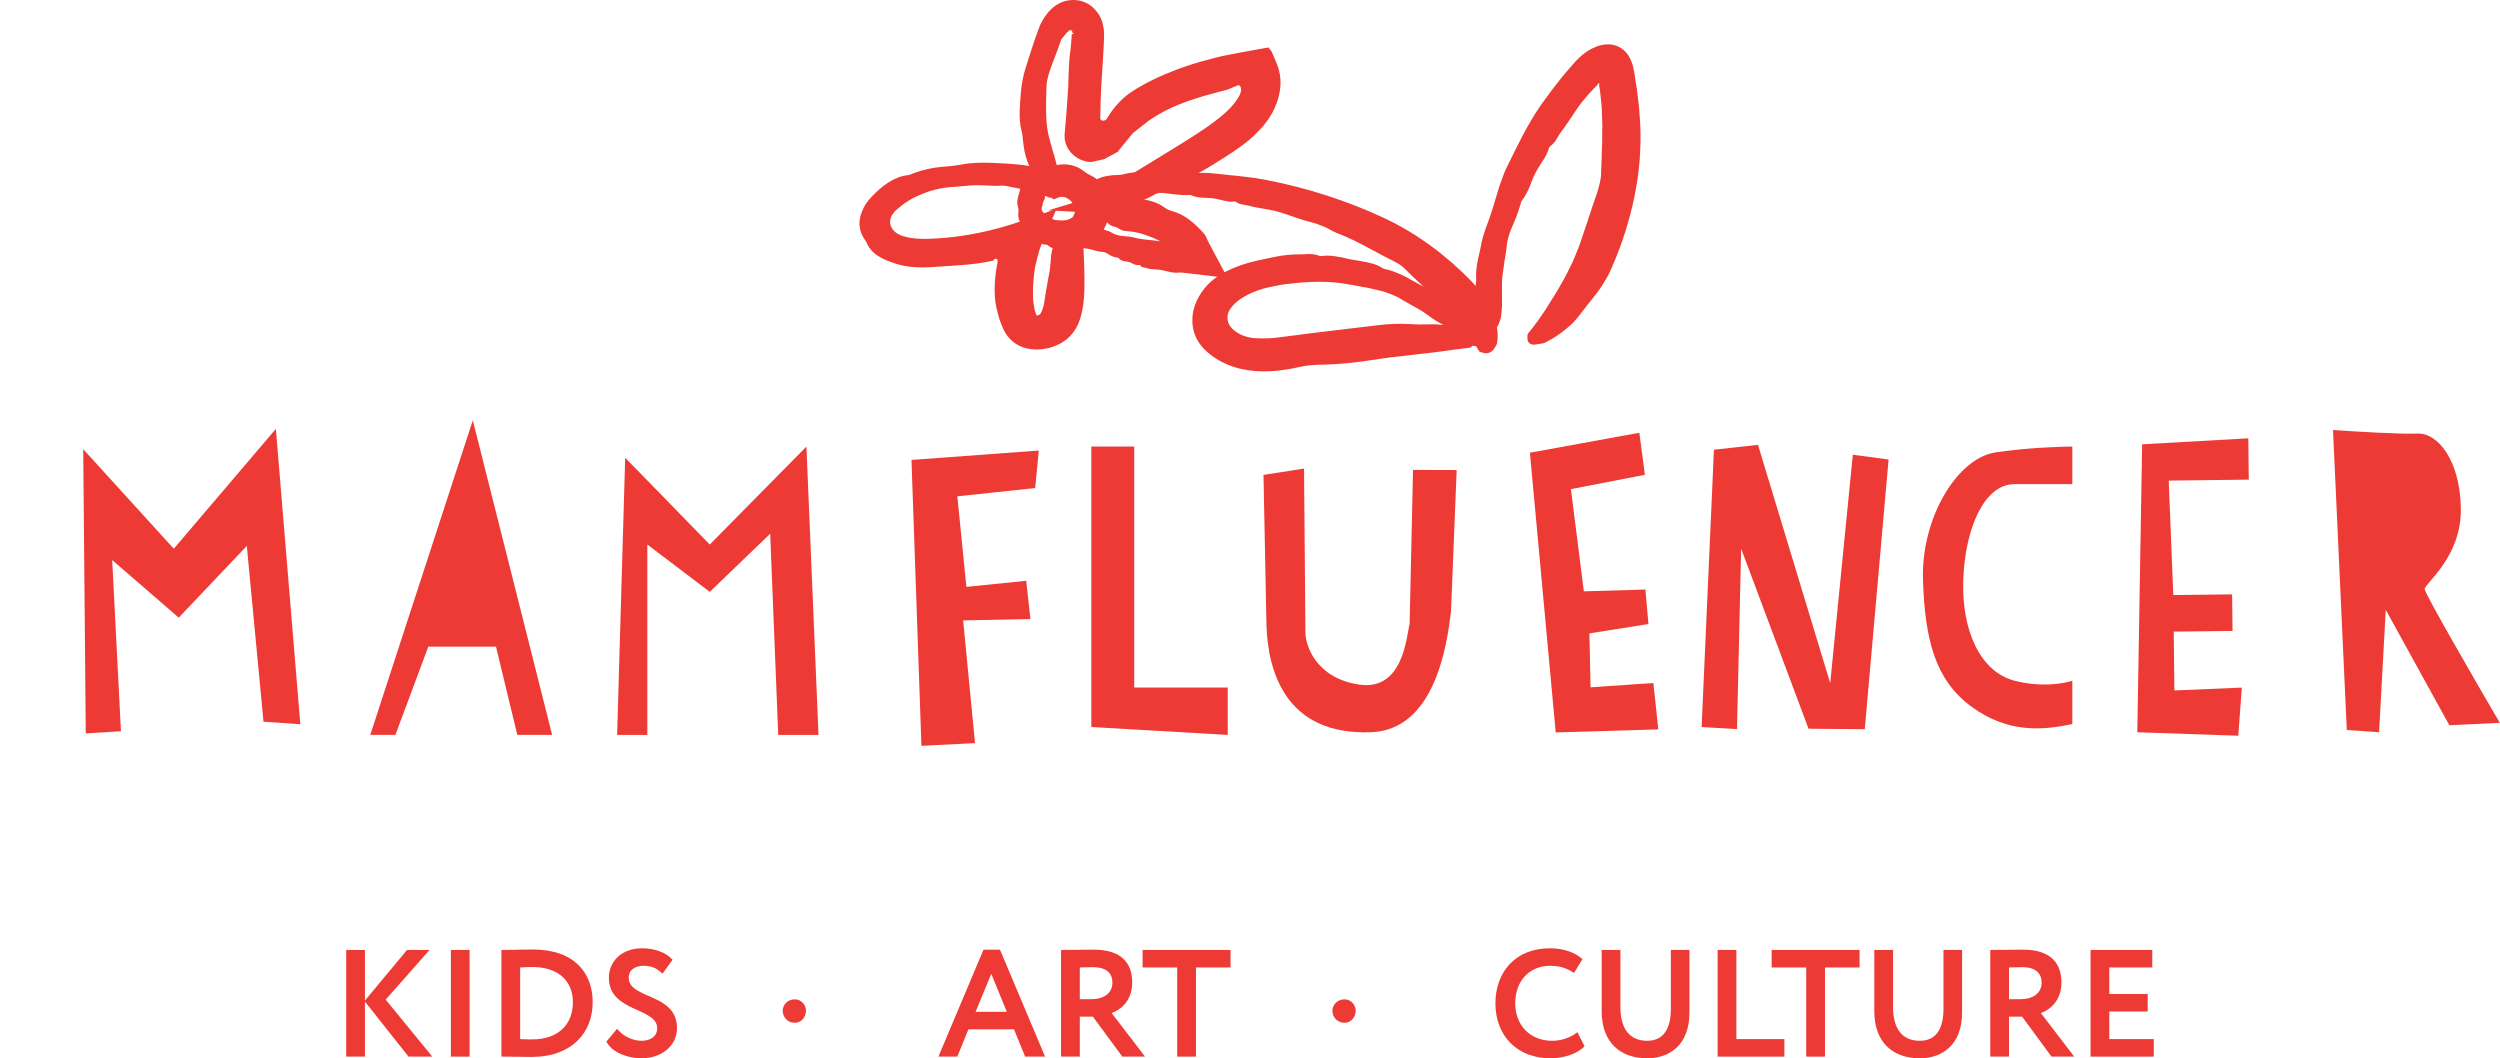 <?xml version="1.0" encoding="UTF-8"?> <svg xmlns="http://www.w3.org/2000/svg" viewBox="0 0 174 73.657" fill="none"><path d="M104.017 24.218C104.096 24.122 104.156 24.016 104.195 23.904C104.22 23.722 104.235 23.541 104.239 23.361C104.237 23.186 104.222 23.011 104.194 22.837C104.167 22.666 104.126 22.497 104.072 22.331C104.011 22.17 103.934 22.014 103.842 21.864C103.757 21.725 103.682 21.582 103.615 21.435C103.542 21.292 103.472 21.147 103.403 21.001C103.169 20.501 102.848 20.034 102.452 19.617C100.717 17.826 98.675 16.273 96.342 15.178C93.765 13.975 91.008 13.084 88.148 12.529C87.853 12.474 87.556 12.425 87.259 12.377L86.363 12.268C86.064 12.23 85.763 12.212 85.466 12.176C85.168 12.14 84.867 12.114 84.568 12.079C84.285 12.044 84 12.028 83.714 12.031C83.429 12.031 83.145 12.031 82.86 12.039C82.575 12.047 82.293 12.057 82.007 12.049C81.721 12.048 81.434 12.031 81.15 12C80.768 11.953 80.382 11.944 79.998 11.973C79.706 11.986 79.41 11.989 79.116 12C78.819 11.998 78.525 12.037 78.243 12.116C78.158 12.145 78.069 12.163 77.978 12.169C77.82 12.169 77.663 12.18 77.507 12.189C77.351 12.201 77.197 12.222 77.044 12.25C76.731 12.297 76.436 12.408 76.183 12.574C75.96 12.727 75.705 12.84 75.682 13.295C75.668 13.586 75.754 13.763 75.954 13.836C76.161 13.919 76.385 13.967 76.614 13.975C77.326 13.975 77.96 13.723 78.65 13.638C78.953 13.59 79.264 13.584 79.569 13.555C79.875 13.525 80.18 13.504 80.484 13.454C80.612 13.434 80.74 13.425 80.87 13.427C81.002 13.432 81.135 13.445 81.265 13.466C81.505 13.502 81.743 13.53 81.981 13.55C82.215 13.579 82.453 13.588 82.689 13.577C82.752 13.577 82.816 13.552 82.874 13.577C83.141 13.697 83.438 13.76 83.74 13.761C83.885 13.761 84.031 13.771 84.174 13.781C84.32 13.789 84.465 13.806 84.608 13.832C84.716 13.854 84.826 13.876 84.935 13.903C85.043 13.93 85.152 13.96 85.261 13.983C85.479 14.034 85.707 14.049 85.931 14.025C85.953 14.025 85.974 14.029 85.994 14.036C86.014 14.043 86.032 14.053 86.047 14.066C86.318 14.274 86.647 14.233 86.943 14.321C87.105 14.369 87.27 14.408 87.437 14.438C87.603 14.471 87.772 14.492 87.938 14.526L88.441 14.617C88.609 14.645 88.774 14.684 88.936 14.734C89.138 14.794 89.343 14.857 89.539 14.92C89.734 14.984 89.933 15.063 90.132 15.128C90.527 15.269 90.932 15.39 91.343 15.489C91.573 15.552 91.796 15.63 92.011 15.723C92.418 15.86 92.742 16.117 93.144 16.257C93.487 16.391 93.823 16.542 94.159 16.696L94.65 16.944C94.815 17.027 94.982 17.108 95.141 17.199C95.461 17.378 95.795 17.542 96.117 17.725C96.28 17.813 96.447 17.9 96.617 17.983C96.786 18.066 96.949 18.159 97.123 18.242C97.243 18.301 97.357 18.368 97.464 18.443C97.568 18.519 97.666 18.602 97.757 18.69C97.938 18.865 98.119 19.042 98.3 19.221C98.789 19.698 99.309 20.156 99.834 20.612C100.877 21.517 101.655 22.607 102.467 23.688C102.63 23.916 102.766 24.155 102.916 24.389C102.946 24.437 102.973 24.496 103.061 24.512C103.23 24.541 103.358 24.642 103.63 24.555C103.718 24.525 103.798 24.479 103.865 24.421C103.931 24.363 103.983 24.294 104.017 24.218Z" fill="#EE3A35"></path><path d="M102.38 23.247C102.282 23.155 102.169 23.077 102.044 23.013C101.15 22.712 100.254 22.525 99.36 22.576C98.948 22.592 98.534 22.585 98.122 22.555C97.418 22.516 96.711 22.538 96.012 22.622L91.468 23.165L89.228 23.453C88.593 23.55 87.947 23.577 87.304 23.533C87.222 23.533 87.141 23.514 87.065 23.503C86.991 23.491 86.917 23.476 86.845 23.457C86.697 23.422 86.552 23.374 86.416 23.313C86.148 23.197 85.912 23.034 85.722 22.835C85.64 22.741 85.572 22.638 85.519 22.53C85.469 22.421 85.441 22.305 85.433 22.189C85.426 22.129 85.433 22.072 85.433 22.01C85.433 21.948 85.459 21.893 85.469 21.828C85.481 21.762 85.514 21.711 85.543 21.645C85.572 21.58 85.607 21.528 85.651 21.463C85.839 21.204 86.081 20.977 86.364 20.794C86.671 20.59 87.005 20.419 87.358 20.283C87.537 20.213 87.722 20.151 87.909 20.095C88.004 20.07 88.096 20.042 88.195 20.02L88.495 19.957L89.097 19.834C89.301 19.8 89.505 19.779 89.711 19.753C91.069 19.587 92.49 19.531 93.855 19.791L94.097 19.832L94.217 19.851L94.337 19.875C94.496 19.908 94.656 19.937 94.816 19.966C94.976 19.996 95.141 20.017 95.298 20.053L95.775 20.163C95.932 20.201 96.092 20.236 96.247 20.279C96.402 20.323 96.554 20.383 96.706 20.438C96.858 20.493 97.006 20.555 97.153 20.617C97.299 20.679 97.434 20.768 97.57 20.851C97.659 20.905 97.749 20.957 97.841 21.009C97.933 21.06 98.026 21.107 98.112 21.163C98.294 21.27 98.475 21.371 98.656 21.465C99.216 21.769 99.665 22.193 100.224 22.485C100.314 22.526 100.396 22.577 100.468 22.638C100.691 22.872 100.915 23.094 101.154 23.3C101.383 23.523 101.657 23.709 101.962 23.85C102.227 23.986 102.461 24.161 102.998 24.045C103.343 23.973 103.515 23.85 103.485 23.629C103.459 23.386 103.382 23.148 103.258 22.928C103.231 22.883 103.203 22.837 103.171 22.794C103.14 22.751 103.103 22.71 103.07 22.67C102.999 22.592 102.926 22.514 102.85 22.436C102.699 22.28 102.536 22.133 102.362 21.996C102.186 21.863 102.004 21.734 101.819 21.603C101.728 21.539 101.641 21.47 101.547 21.408C101.454 21.346 101.362 21.284 101.276 21.221L100.791 20.871C100.631 20.754 100.455 20.656 100.285 20.548C100.115 20.441 99.94 20.339 99.762 20.242C99.584 20.145 99.391 20.069 99.201 19.992C99.043 19.925 98.888 19.85 98.74 19.767C98.585 19.689 98.434 19.604 98.287 19.517C98.138 19.429 98.015 19.356 97.872 19.283C97.73 19.209 97.585 19.144 97.436 19.077C97.288 19.011 97.139 18.952 96.987 18.896C96.911 18.868 96.835 18.839 96.756 18.816C96.677 18.792 96.597 18.775 96.517 18.756C96.431 18.747 96.347 18.724 96.272 18.687C96.103 18.576 95.921 18.483 95.728 18.408C95.533 18.346 95.334 18.295 95.131 18.255C94.927 18.214 94.724 18.172 94.52 18.138C94.317 18.104 94.113 18.078 93.906 18.033L93.437 17.923C93.279 17.894 93.119 17.866 92.957 17.842C92.636 17.784 92.305 17.777 91.981 17.82C91.921 17.827 91.86 17.819 91.806 17.796C91.588 17.719 91.355 17.679 91.119 17.679C90.887 17.686 90.656 17.709 90.425 17.706C89.915 17.704 89.407 17.75 88.909 17.843C88.782 17.861 88.657 17.886 88.534 17.916L88.163 17.998L87.791 18.077L87.604 18.114L87.402 18.162C86.704 18.317 86.034 18.55 85.407 18.855C85.246 18.932 85.085 19.029 84.928 19.122C84.849 19.168 84.772 19.226 84.694 19.278C84.617 19.331 84.541 19.383 84.466 19.446L84.245 19.633C84.173 19.695 84.109 19.771 84.034 19.841C83.894 19.988 83.767 20.145 83.654 20.309C83.371 20.711 83.169 21.153 83.058 21.614L83.008 21.937C82.99 22.046 82.997 22.152 82.992 22.26C82.984 22.479 83.004 22.699 83.052 22.914C83.138 23.335 83.332 23.734 83.619 24.083C84.072 24.611 84.663 25.04 85.345 25.335C85.663 25.476 85.997 25.588 86.343 25.668C86.658 25.741 86.98 25.792 87.305 25.82C87.893 25.866 88.486 25.853 89.07 25.781C89.582 25.719 90.09 25.63 90.59 25.514C91.269 25.36 91.98 25.397 92.679 25.358C93.625 25.307 94.566 25.206 95.498 25.056C97.34 24.765 99.199 24.64 101.04 24.355C101.423 24.309 101.807 24.265 102.19 24.212C102.232 24.213 102.274 24.206 102.312 24.192C102.351 24.178 102.386 24.157 102.415 24.13C102.522 24.001 102.709 23.927 102.694 23.677C102.682 23.59 102.648 23.506 102.594 23.431C102.54 23.357 102.466 23.294 102.38 23.247Z" fill="#EE3A35"></path><path d="M107.07 23.948C107.231 23.914 107.414 23.913 107.554 23.838C107.802 23.706 108.051 23.57 108.286 23.421C108.521 23.273 108.733 23.107 108.945 22.937C109.05 22.853 109.153 22.767 109.255 22.678C109.357 22.59 109.453 22.498 109.542 22.4C109.722 22.207 109.89 22.004 110.044 21.795C110.339 21.413 110.629 21.028 110.939 20.654C111.202 20.331 111.439 19.993 111.647 19.641C111.754 19.467 111.859 19.291 111.953 19.115C112.047 18.938 112.126 18.752 112.204 18.569C112.898 16.98 113.419 15.338 113.761 13.666C114.104 12.009 114.238 10.325 114.161 8.642L114.111 7.941C114.093 7.708 114.086 7.474 114.051 7.24L113.966 6.539L113.926 6.189C113.909 6.072 113.886 5.955 113.868 5.838L113.853 5.752L113.835 5.635L113.798 5.386C113.772 5.221 113.752 5.056 113.719 4.9C113.669 4.605 113.575 4.317 113.44 4.043C113.317 3.789 113.127 3.564 112.886 3.385C112.631 3.203 112.314 3.098 111.983 3.086C111.658 3.081 111.336 3.143 111.045 3.268C110.745 3.393 110.468 3.556 110.222 3.751C109.967 3.952 109.736 4.174 109.532 4.415L109.001 5.025C108.836 5.207 108.689 5.401 108.538 5.593L108.085 6.166C107.792 6.552 107.519 6.949 107.231 7.334C106.317 8.665 105.633 10.09 104.938 11.506C104.858 11.674 104.768 11.839 104.704 12.013C104.641 12.187 104.569 12.364 104.511 12.531L104.328 13.052C104.272 13.227 104.225 13.402 104.172 13.58C103.952 14.281 103.765 14.982 103.482 15.683C103.392 15.917 103.313 16.15 103.246 16.384C103.211 16.501 103.178 16.618 103.146 16.735C103.113 16.851 103.098 16.975 103.076 17.096C103.044 17.28 103.003 17.464 102.96 17.647C102.916 17.831 102.867 18.013 102.839 18.199C102.764 18.568 102.729 18.943 102.733 19.318C102.747 19.434 102.747 19.552 102.733 19.668C102.597 20.451 102.499 21.255 102.793 22.028C102.928 22.358 103.008 22.712 103.527 22.909C103.86 23.036 104.08 22.997 104.199 22.769C104.337 22.525 104.432 22.264 104.479 21.996C104.495 21.879 104.499 21.771 104.513 21.659C104.526 21.547 104.533 21.435 104.537 21.324C104.547 21.101 104.537 20.878 104.537 20.656C104.537 20.434 104.537 20.209 104.537 19.986C104.537 19.763 104.537 19.54 104.556 19.317L104.719 18.13C104.794 17.735 104.855 17.341 104.89 16.941C104.945 16.61 105.038 16.284 105.168 15.968C105.223 15.82 105.292 15.676 105.355 15.53C105.417 15.384 105.477 15.239 105.532 15.093C105.588 14.947 105.637 14.8 105.687 14.653C105.737 14.505 105.792 14.358 105.834 14.209C105.844 14.127 105.871 14.048 105.913 13.975C106.037 13.814 106.147 13.645 106.24 13.469C106.333 13.297 106.414 13.121 106.483 12.941C106.556 12.762 106.619 12.579 106.692 12.402C106.765 12.226 106.853 12.052 106.951 11.881C107.027 11.75 107.106 11.622 107.185 11.492C107.263 11.362 107.355 11.239 107.433 11.109C107.6 10.851 107.728 10.576 107.815 10.291C107.835 10.24 107.872 10.195 107.921 10.16C108.098 10.019 108.243 9.851 108.349 9.664C108.404 9.574 108.456 9.481 108.508 9.39C108.564 9.3 108.624 9.213 108.689 9.129C108.984 8.76 109.215 8.362 109.487 7.982L109.879 7.398C110.014 7.209 110.166 7.027 110.319 6.846C110.51 6.62 110.698 6.393 110.912 6.184L111.068 6.024L111.142 5.955L111.175 5.923C111.175 5.923 111.186 5.923 111.187 5.923C111.189 5.923 111.172 5.914 111.23 5.821C111.266 5.773 111.29 5.799 111.309 5.808C111.329 5.817 111.319 5.856 111.309 5.879C111.3 5.903 111.3 5.903 111.299 5.905C111.298 5.906 111.298 5.907 111.298 5.908C111.298 5.909 111.298 5.91 111.299 5.911C111.299 5.904 111.299 5.931 111.299 5.947L111.307 5.998L111.325 6.104L111.357 6.287L111.377 6.47L111.417 6.84C111.44 7.086 111.472 7.333 111.485 7.579L111.509 8.322L111.523 8.695L111.514 9.068V9.814L111.485 10.563C111.485 11.065 111.44 11.565 111.434 12.073C111.434 12.163 111.434 12.252 111.419 12.34C111.404 12.429 111.391 12.516 111.373 12.603C111.338 12.778 111.293 12.954 111.246 13.124C111.157 13.475 111.018 13.809 110.905 14.15C110.61 15.077 110.286 15.996 109.979 16.926C109.903 17.16 109.806 17.378 109.717 17.605C109.627 17.832 109.536 18.056 109.43 18.277L109.106 18.937L108.94 19.265C108.885 19.375 108.818 19.48 108.758 19.588C108.51 20.015 108.274 20.451 107.995 20.867L107.6 21.502C107.458 21.709 107.317 21.917 107.178 22.125C107.056 22.295 106.938 22.469 106.809 22.635L106.416 23.13C106.349 23.194 106.31 23.277 106.308 23.364C106.332 23.538 106.244 23.735 106.465 23.899C106.65 24.037 106.882 23.985 107.07 23.948Z" fill="#EE3A35"></path><path d="M72.078 13.351C72.176 13.39 72.299 13.454 72.35 13.468C72.775 13.599 72.983 13.781 73.065 13.752C73.077 13.748 73.09 13.747 73.103 13.748C73.116 13.749 73.128 13.753 73.138 13.759C73.169 13.771 73.198 13.786 73.224 13.804C73.319 13.863 73.379 13.89 73.441 13.844C73.574 13.762 73.73 13.712 73.892 13.699C74.044 13.678 74.264 13.754 74.49 13.949C74.552 14.007 74.606 14.071 74.651 14.14C74.678 14.177 74.693 14.199 74.713 14.231C74.734 14.261 74.75 14.293 74.763 14.325C74.821 14.471 74.836 14.626 74.805 14.778C74.795 14.817 74.784 14.857 74.77 14.894C74.757 14.932 74.737 14.972 74.718 15.011C74.698 15.051 74.67 15.085 74.646 15.122C74.635 15.141 74.617 15.155 74.596 15.164L74.538 15.199C74.371 15.288 74.18 15.337 73.983 15.34C73.66 15.348 73.282 15.34 73.01 15.106C72.894 14.997 72.753 14.925 72.64 14.815C72.576 14.762 72.531 14.695 72.509 14.62C72.487 14.546 72.49 14.468 72.517 14.396C72.559 14.303 72.585 14.206 72.593 14.107C72.606 14.037 72.635 13.97 72.678 13.909C72.698 13.881 72.713 13.85 72.722 13.818C72.734 13.788 72.734 13.754 72.722 13.724C72.716 13.714 72.715 13.704 72.716 13.694C72.718 13.684 72.723 13.674 72.731 13.666C72.763 13.64 72.797 13.616 72.832 13.593C72.861 13.572 72.887 13.548 72.91 13.523C72.93 13.498 72.939 13.468 72.936 13.439C72.928 13.394 72.912 13.35 72.886 13.31C72.861 13.256 72.831 13.204 72.796 13.154C72.706 13.038 72.606 12.928 72.496 12.825C72.284 12.615 72.124 12.475 71.953 12.461C71.794 12.431 71.628 12.447 71.48 12.505C71.295 12.605 71.157 12.757 71.09 12.935C71.053 13.019 71.029 13.107 71.001 13.193C70.975 13.28 70.956 13.366 70.93 13.451C70.833 13.752 70.745 14.082 70.851 14.399C70.887 14.537 70.895 14.679 70.874 14.82C70.842 15.104 70.927 15.389 71.113 15.625C71.14 15.655 71.185 15.675 71.183 15.719C71.18 15.822 71.207 15.923 71.262 16.014C71.315 16.099 71.385 16.175 71.47 16.238C71.547 16.303 71.63 16.363 71.717 16.418C71.8 16.476 71.884 16.535 71.96 16.596C72.077 16.702 72.203 16.799 72.339 16.887C72.489 16.98 72.668 17.031 72.853 17.033C72.871 17.034 72.889 17.039 72.904 17.047C72.919 17.056 72.931 17.067 72.94 17.08C73.028 17.175 73.151 17.239 73.289 17.262C73.425 17.285 73.55 17.288 73.677 17.316C73.96 17.368 74.251 17.368 74.533 17.316C74.671 17.294 74.806 17.265 74.94 17.229C75.076 17.196 75.204 17.155 75.337 17.119C75.502 17.075 75.66 17.016 75.823 16.96L76.066 16.874C76.132 16.826 76.195 16.774 76.253 16.718C76.376 16.612 76.489 16.497 76.59 16.375C76.691 16.249 76.772 16.112 76.829 15.967C76.887 15.801 76.985 15.656 77.041 15.5C77.096 15.343 77.16 15.218 77.209 15.072C77.237 15 77.259 14.927 77.277 14.852C77.293 14.775 77.299 14.697 77.297 14.619C77.294 14.364 77.26 14.111 77.198 13.863C77.143 13.641 77.062 13.425 76.955 13.218C76.746 12.79 76.378 12.435 75.908 12.207C75.827 12.171 75.749 12.129 75.676 12.082L75.47 11.938C75.4 11.891 75.334 11.836 75.265 11.79C75.195 11.745 75.12 11.701 75.043 11.663C74.636 11.468 74.165 11.398 73.706 11.463C73.294 11.513 72.892 11.61 72.508 11.749C72.135 11.882 71.807 12.096 71.558 12.371L71.478 12.448L71.405 12.532C71.353 12.587 71.308 12.645 71.269 12.707C71.254 12.722 71.246 12.74 71.246 12.76C71.246 12.779 71.254 12.798 71.269 12.812C71.344 12.948 71.46 13.063 71.605 13.147C71.754 13.229 71.912 13.297 72.078 13.351Z" fill="#EE3A35"></path><path d="M75.874 13.783C75.766 13.814 75.647 13.831 75.536 13.865L72.956 14.641L76.592 14.835C76.658 14.839 76.724 14.834 76.788 14.821C78.048 14.54 79.248 14.157 80.318 13.564C80.812 13.29 81.335 13.054 81.852 12.821C82.742 12.423 83.597 11.97 84.411 11.466C84.984 11.108 85.606 10.733 86.231 10.285C86.904 9.817 87.5 9.273 88.002 8.666C88.137 8.5 88.261 8.327 88.373 8.148C88.429 8.058 88.484 7.971 88.533 7.877L88.582 7.79C88.6 7.757 88.619 7.723 88.635 7.69C88.668 7.625 88.695 7.558 88.726 7.493C88.961 6.986 89.095 6.449 89.123 5.904C89.145 5.419 89.064 4.935 88.882 4.476C88.794 4.262 88.703 4.05 88.611 3.831L88.536 3.665L88.499 3.582L88.457 3.525L88.287 3.302C87.628 3.419 86.982 3.536 86.35 3.652C86.034 3.711 85.72 3.769 85.409 3.832L84.942 3.933L84.647 4.003C83.906 4.192 83.166 4.394 82.436 4.65C82.287 4.703 82.136 4.751 81.987 4.808L81.545 4.984C81.248 5.092 80.956 5.23 80.664 5.354C80.517 5.414 80.376 5.49 80.234 5.559L79.806 5.772L79.391 6.006C79.255 6.085 79.112 6.161 78.983 6.249L78.599 6.503L78.504 6.566C78.48 6.584 78.472 6.593 78.455 6.606L78.363 6.684C78.303 6.737 78.237 6.787 78.175 6.844L77.991 7.024L77.896 7.115L77.806 7.216L77.624 7.422C77.563 7.492 77.51 7.569 77.452 7.644C77.393 7.718 77.332 7.794 77.281 7.877L77.123 8.125L77.043 8.251C77.019 8.294 76.983 8.331 76.937 8.359C76.895 8.384 76.844 8.398 76.793 8.398C76.741 8.398 76.691 8.384 76.648 8.359C76.612 8.334 76.587 8.299 76.579 8.26C76.576 8.222 76.576 8.183 76.579 8.144C76.579 7.835 76.59 7.505 76.6 7.159C76.611 6.813 76.626 6.449 76.645 6.079L76.686 5.397L76.737 4.608C76.767 4.169 76.792 3.73 76.815 3.289C76.827 3.071 76.838 2.846 76.841 2.614V2.439V2.347C76.841 2.315 76.841 2.28 76.841 2.245C76.832 2.107 76.815 1.969 76.789 1.833C76.705 1.3 76.415 0.806 75.966 0.431C75.736 0.249 75.458 0.117 75.156 0.047C74.857 -0.016 74.545 -0.016 74.246 0.047C73.683 0.164 73.212 0.524 72.874 0.957C72.829 1.01 72.791 1.067 72.751 1.122C72.712 1.177 72.672 1.239 72.637 1.294C72.602 1.348 72.565 1.41 72.534 1.469L72.448 1.632C72.398 1.737 72.351 1.841 72.313 1.949C72.275 2.056 72.238 2.153 72.199 2.256C71.896 3.074 71.656 3.892 71.384 4.726C71.301 5.001 71.225 5.281 71.17 5.565C71.145 5.706 71.124 5.85 71.103 5.993L71.075 6.208L71.054 6.423C70.992 7.298 70.874 8.195 71.092 9.071C71.13 9.204 71.157 9.339 71.172 9.476C71.244 10.41 71.407 11.365 72.002 12.173C72.118 12.351 72.255 12.519 72.409 12.675C72.587 12.836 72.822 12.943 73.077 12.978C73.451 13.03 73.642 12.928 73.657 12.651C73.667 12.495 73.667 12.339 73.657 12.184C73.655 12.035 73.639 11.886 73.609 11.739C73.497 11.236 73.354 10.749 73.202 10.261C73.133 10.015 73.066 9.768 73.004 9.521C72.942 9.275 72.897 9.023 72.868 8.771C72.765 7.87 72.812 6.967 72.834 6.066C72.839 5.877 72.862 5.687 72.902 5.501C72.947 5.314 72.997 5.126 73.058 4.943C73.292 4.272 73.566 3.628 73.786 2.969C73.803 2.88 73.838 2.795 73.888 2.715C74.01 2.565 74.131 2.413 74.253 2.261C74.291 2.241 74.324 2.215 74.351 2.185C74.376 2.156 74.406 2.13 74.439 2.107C74.455 2.095 74.475 2.088 74.496 2.086C74.517 2.085 74.538 2.089 74.556 2.099C74.582 2.118 74.603 2.141 74.618 2.167C74.632 2.194 74.641 2.222 74.643 2.252C74.643 2.299 74.651 2.308 74.72 2.321C74.732 2.321 74.72 2.336 74.698 2.347C74.653 2.37 74.624 2.377 74.606 2.385C74.588 2.393 74.598 2.419 74.595 2.437L74.585 2.507C74.585 2.553 74.576 2.607 74.575 2.657C74.56 2.865 74.553 3.124 74.516 3.376C74.433 3.924 74.404 4.474 74.38 5.026L74.366 5.441L74.358 5.648L74.35 6.016C74.318 6.561 74.283 7.1 74.24 7.645L74.155 8.669L74.111 9.186L74.1 9.314V9.431C74.1 9.508 74.1 9.591 74.1 9.665L74.139 9.854C74.148 9.915 74.164 9.974 74.186 10.032C74.23 10.127 74.271 10.233 74.322 10.32L74.473 10.538L74.511 10.591L74.549 10.63L74.625 10.706L74.703 10.781C74.725 10.805 74.749 10.827 74.777 10.847L74.924 10.949C74.983 10.994 75.048 11.033 75.118 11.066C75.232 11.123 75.352 11.169 75.476 11.206C75.585 11.239 75.697 11.262 75.81 11.275C75.838 11.277 75.865 11.277 75.893 11.275H75.954C76.038 11.265 76.121 11.249 76.201 11.227L76.32 11.195L76.455 11.164C76.542 11.144 76.629 11.126 76.715 11.11L76.778 11.097H76.811L76.865 11.068L77.084 10.951L77.521 10.718L77.715 10.61L77.764 10.583H77.776C77.776 10.583 77.784 10.573 77.79 10.567L77.817 10.533L77.927 10.396L78.367 9.856L78.809 9.319C78.829 9.298 78.847 9.273 78.865 9.254L78.921 9.21L79.032 9.122L79.256 8.945L79.703 8.595L79.927 8.415L79.955 8.393C79.96 8.389 79.965 8.385 79.97 8.383L79.998 8.367L80.053 8.334C80.201 8.246 80.347 8.155 80.487 8.058C81.393 7.493 82.49 7.069 83.658 6.718C84.247 6.548 84.844 6.384 85.461 6.232C85.612 6.163 85.781 6.085 86.061 5.976C86.126 5.955 86.224 5.893 86.25 5.945C86.377 6.029 86.403 6.213 86.364 6.381C86.344 6.465 86.314 6.546 86.274 6.625C86.255 6.663 86.234 6.7 86.213 6.742L86.18 6.795C86.175 6.804 86.169 6.813 86.163 6.821C86.163 6.83 86.163 6.832 86.142 6.854C86.018 7.052 85.875 7.242 85.713 7.419C85.539 7.611 85.351 7.793 85.151 7.965C84.709 8.339 84.242 8.69 83.751 9.016C83.249 9.358 82.702 9.7 82.167 10.034L80.546 11.03C79.46 11.691 78.374 12.351 77.326 13.046C76.879 13.323 76.431 13.599 75.988 13.879L75.886 13.943L76.578 14.579C76.62 14.527 76.643 14.464 76.644 14.4C76.632 14.211 76.74 13.985 76.508 13.828C76.318 13.655 76.068 13.732 75.874 13.783Z" fill="#EE3A35"></path><path d="M74.445 15.287C74.301 15.359 74.174 15.452 74.067 15.562C73.778 15.968 73.55 16.404 73.388 16.859C73.234 17.282 73.146 17.721 73.126 18.165C73.105 18.551 73.053 18.935 72.97 19.315C72.844 19.948 72.758 20.548 72.681 21.034C72.651 21.247 72.593 21.457 72.507 21.658C72.477 21.733 72.446 21.768 72.428 21.808C72.411 21.848 72.398 21.862 72.369 21.88C72.361 21.886 72.353 21.893 72.348 21.9C72.336 21.904 72.324 21.909 72.313 21.915C72.285 21.931 72.254 21.943 72.222 21.949C72.18 21.968 72.172 21.962 72.149 21.974C72.126 21.985 72.141 21.974 72.139 21.981V22L72.132 22.044L72.124 22.09L72.118 22.113C72.118 22.113 72.118 22.121 72.118 22.126C72.11 22.177 72.095 22.228 72.074 22.276L72.064 22.292V22.281C72.072 22.27 72.081 22.259 72.092 22.251C72.116 22.221 72.144 22.194 72.176 22.17C72.192 22.156 72.203 22.153 72.226 22.134L72.266 22.102C72.273 22.095 72.275 22.095 72.273 22.102C72.273 22.102 72.266 22.102 72.259 22.102C72.252 22.094 72.243 22.086 72.234 22.079C72.223 22.079 72.214 22.057 72.204 22.043L72.176 21.997C72.157 21.95 72.13 21.917 72.109 21.862C72.061 21.744 72.024 21.624 71.998 21.502C71.936 21.206 71.901 20.906 71.895 20.606C71.884 20.287 71.895 19.955 71.922 19.62C71.933 19.453 71.951 19.283 71.969 19.115L72.001 18.86L72.018 18.733C72.018 18.718 72.028 18.677 72.035 18.639L72.056 18.531L72.176 18.02C72.218 17.852 72.271 17.684 72.311 17.519C72.352 17.354 72.43 17.181 72.486 17.016C72.541 16.852 72.621 16.673 72.695 16.505C72.975 15.824 73.266 15.144 73.524 14.569H73.43L73.404 14.578L73.2 14.652L72.792 14.798L71.989 15.083C71.455 15.267 70.935 15.445 70.436 15.604C69.938 15.763 69.465 15.898 69.001 16.007L68.655 16.09L68.404 16.146C68.237 16.185 68.072 16.217 67.906 16.25C67.242 16.38 66.57 16.477 65.892 16.541C65.554 16.572 65.213 16.598 64.873 16.612C64.546 16.633 64.217 16.633 63.89 16.612C63.542 16.592 63.198 16.534 62.867 16.438C62.587 16.361 62.34 16.211 62.161 16.009C62.075 15.903 62.014 15.784 61.978 15.659C61.945 15.533 61.942 15.403 61.968 15.277C61.994 15.15 62.045 15.029 62.118 14.917C62.154 14.861 62.194 14.808 62.239 14.757L62.311 14.675L62.4 14.601C62.626 14.392 62.873 14.2 63.14 14.03C63.417 13.85 63.715 13.695 64.029 13.567C64.672 13.278 65.372 13.095 66.093 13.028C66.571 12.998 67.044 12.951 67.515 12.911C68.239 12.849 68.955 12.962 69.672 12.924C69.783 12.917 69.894 12.922 70.004 12.939C70.751 13.078 71.444 13.289 72.226 13.26C72.399 13.263 72.572 13.254 72.743 13.234C72.958 13.198 73.154 13.106 73.307 12.972C73.569 12.76 73.641 12.578 73.457 12.394C73.355 12.29 73.245 12.192 73.127 12.101C73.011 12.016 72.883 11.942 72.748 11.882C72.275 11.684 71.768 11.553 71.247 11.494C70.987 11.457 70.725 11.441 70.464 11.415C70.203 11.39 69.94 11.383 69.679 11.366C68.748 11.306 67.792 11.286 66.865 11.461C66.671 11.497 66.475 11.525 66.278 11.544C66.08 11.57 65.871 11.587 65.677 11.6C64.93 11.655 64.199 11.817 63.514 12.079C63.431 12.127 63.339 12.161 63.242 12.182C63.123 12.194 63.004 12.212 62.886 12.237C62.757 12.268 62.63 12.308 62.506 12.354C62.26 12.451 62.026 12.571 61.81 12.712C61.586 12.861 61.374 13.024 61.178 13.199C61.078 13.294 60.975 13.378 60.876 13.481L60.725 13.631L60.569 13.802C60.194 14.214 59.946 14.701 59.848 15.217C59.756 15.742 59.888 16.277 60.22 16.724C60.278 16.804 60.324 16.889 60.355 16.979C60.523 17.33 60.806 17.632 61.17 17.847C61.263 17.902 61.356 17.955 61.453 18.005C61.549 18.055 61.651 18.096 61.751 18.139C61.852 18.182 61.956 18.221 62.062 18.256C62.147 18.285 62.232 18.316 62.311 18.34C62.645 18.452 62.995 18.528 63.351 18.567C63.672 18.604 63.997 18.619 64.322 18.612C64.651 18.607 64.898 18.586 65.173 18.569L65.987 18.515C66.666 18.476 67.334 18.428 68.004 18.338C68.336 18.293 68.676 18.236 68.987 18.17L69.106 18.144L69.159 18.132C69.159 18.128 69.159 18.123 69.159 18.118C69.165 18.104 69.171 18.09 69.179 18.076C69.208 18.035 69.231 18.039 69.263 18.018C69.32 17.987 69.306 18.032 69.323 18.026C69.341 18.02 69.323 18.026 69.337 18.026C69.383 18.008 69.403 18.033 69.417 18.077C69.425 18.105 69.43 18.134 69.433 18.163V18.189V18.213V18.234C69.406 18.36 69.383 18.487 69.363 18.615C69.275 19.129 69.229 19.648 69.227 20.168C69.221 20.716 69.293 21.263 69.443 21.796C69.551 22.229 69.706 22.651 69.906 23.059C70.043 23.314 70.231 23.547 70.461 23.746C70.591 23.859 70.737 23.957 70.894 24.04C70.975 24.08 71.058 24.116 71.144 24.149C71.227 24.184 71.314 24.212 71.403 24.232C71.519 24.262 71.637 24.286 71.756 24.302C71.869 24.313 71.982 24.321 72.094 24.326C72.207 24.33 72.303 24.319 72.408 24.313L72.563 24.3L72.698 24.277C72.792 24.26 72.886 24.243 72.978 24.224C73.07 24.205 73.168 24.169 73.262 24.14C73.356 24.111 73.447 24.076 73.534 24.035C73.627 23.996 73.718 23.953 73.805 23.905C74.143 23.716 74.434 23.471 74.66 23.184C74.856 22.931 75.01 22.656 75.117 22.366C75.287 21.871 75.394 21.362 75.434 20.846C75.477 20.366 75.482 19.903 75.479 19.444C75.479 18.534 75.418 17.654 75.389 16.792C75.389 16.435 75.414 16.083 75.455 15.741C75.467 15.705 75.471 15.667 75.466 15.63C75.46 15.593 75.447 15.557 75.425 15.524C75.312 15.395 75.289 15.21 75.017 15.134C74.778 15.069 74.593 15.186 74.445 15.287Z" fill="#EE3A35"></path><path d="M76.609 14.934C76.65 15.021 76.698 15.105 76.754 15.185C76.835 15.268 76.91 15.343 76.979 15.41C77.048 15.476 77.115 15.545 77.18 15.597C77.234 15.643 77.295 15.682 77.362 15.714C77.415 15.746 77.476 15.767 77.541 15.774C77.597 15.779 77.653 15.793 77.703 15.816C77.755 15.843 77.806 15.876 77.856 15.906C77.896 15.932 77.938 15.955 77.982 15.975C78.026 15.995 78.068 16.017 78.111 16.032C78.198 16.061 78.29 16.078 78.383 16.083C78.819 16.106 79.248 16.189 79.653 16.328C80.093 16.474 80.515 16.656 80.913 16.873C81.338 17.098 81.697 17.405 81.962 17.77L82.776 16.943C82.035 16.933 81.296 16.875 80.564 16.767C80.022 16.688 79.463 16.683 78.935 16.534C78.439 16.393 77.887 16.502 77.421 16.217C77.275 16.127 77.112 16.059 76.938 16.017C76.683 15.955 76.454 15.777 76.178 15.801C76.137 15.808 76.094 15.803 76.057 15.787C75.803 15.657 75.55 15.511 75.234 15.67C75.099 15.738 74.963 15.76 74.787 16.168C74.674 16.429 74.637 16.619 74.69 16.752C74.729 16.878 74.801 16.995 74.9 17.093C75.191 17.319 75.548 17.259 75.871 17.341C76.16 17.415 76.44 17.53 76.746 17.535C76.877 17.546 77.002 17.592 77.104 17.666C77.29 17.802 77.516 17.894 77.757 17.931C77.787 17.931 77.823 17.918 77.845 17.949C78.07 18.255 78.388 18.151 78.66 18.266C78.866 18.356 79.067 18.5 79.306 18.435C79.328 18.429 79.346 18.444 79.36 18.467C79.478 18.651 79.652 18.598 79.799 18.654C80.122 18.778 80.478 18.729 80.823 18.794C81.243 18.877 81.652 19.028 82.103 18.973C82.179 18.967 82.255 18.97 82.331 18.98L85.436 19.346L84.218 17.055C84.192 17.006 84.168 16.958 84.139 16.91C84.076 16.797 84.024 16.68 83.982 16.559C83.931 16.443 83.862 16.333 83.777 16.232C83.626 16.057 83.454 15.9 83.295 15.738C83.136 15.576 82.953 15.435 82.779 15.291C82.596 15.156 82.401 15.034 82.195 14.926C81.988 14.82 81.766 14.738 81.534 14.681C81.38 14.639 81.237 14.572 81.112 14.484C80.984 14.405 80.863 14.313 80.731 14.236C80.546 14.142 80.35 14.064 80.148 14.002C80.043 13.974 79.939 13.95 79.834 13.929C79.729 13.906 79.622 13.89 79.514 13.883C79.299 13.867 79.096 13.834 78.886 13.823L78.577 13.796C78.477 13.786 78.371 13.788 78.269 13.783L77.962 13.776C77.86 13.776 77.757 13.788 77.655 13.795C77.553 13.801 77.452 13.812 77.352 13.828C77.252 13.845 77.151 13.866 77.053 13.89C76.889 13.912 76.728 13.946 76.57 13.991C76.547 13.993 76.526 14.002 76.51 14.016C76.495 14.03 76.485 14.049 76.483 14.068C76.423 14.21 76.406 14.362 76.436 14.51C76.464 14.659 76.523 14.803 76.609 14.934Z" fill="#EE3A35"></path><path d="M5.969 51.045L8.418 50.894L7.809 38.981L12.439 42.988L17.178 37.996L18.34 50.23L20.903 50.408L19.201 29.849L12.096 38.192L5.792 31.262L5.969 51.045Z" fill="#EE3A35"></path><path d="M118.433 50.603L120.895 50.743L121.184 38.188L125.875 50.72L129.788 50.751L131.446 31.982L128.956 31.648L127.383 47.547L122.356 30.962L119.29 31.3L118.433 50.603Z" fill="#EE3A35"></path><path d="M43.513 31.86L42.952 51.151H45.054V37.899L49.4 41.194L53.605 37.149L54.165 51.151H56.968L56.127 31.081L49.4 37.899L43.513 31.86Z" fill="#EE3A35"></path><path d="M64.131 51.91L63.439 32.012L72.3 31.357L72.048 33.967L66.631 34.544L67.26 40.846L71.425 40.423L71.718 43.087L67.035 43.181L67.861 51.721L64.131 51.91Z" fill="#EE3A35"></path><path d="M78.941 31.081H75.957V50.601L85.452 51.151V47.852H78.941V31.081Z" fill="#EE3A35"></path><path d="M144.234 33.697V31.081C143.368 31.081 141.09 31.162 138.907 31.484C136.179 31.886 133.71 36.111 133.84 40.335C133.97 44.559 134.705 47.343 137.218 49.186C139.686 50.996 142.069 50.862 144.234 50.393V47.375C143.671 47.577 142.077 47.858 140.206 47.375C137.868 46.772 136.516 43.956 136.645 40.335C136.775 36.714 138.127 33.697 140.206 33.697H144.234Z" fill="#EE3A35"></path><path d="M148.756 50.965L149.093 30.924L156.482 30.506L156.515 33.383L150.942 33.449L151.262 41.416L155.356 41.367L155.385 43.913L151.291 43.961L151.338 48.056L156.032 47.856L155.784 51.207L148.756 50.965Z" fill="#EE3A35"></path><path d="M101.385 32.715L98.347 32.706L98.11 43.403C97.888 44.347 97.657 48.077 94.621 47.65C91.586 47.222 90.814 44.883 90.856 43.914L90.762 32.613L87.939 33.051L88.146 43.532C88.253 46.753 89.49 51.172 95.406 50.965C99.848 50.81 100.701 44.975 100.99 42.554L101.385 32.715Z" fill="#EE3A35"></path><path d="M32.907 29.255L25.77 51.149H27.52L29.81 45.006H34.521L36.005 51.149H38.429L32.907 29.255Z" fill="#EE3A35"></path><path d="M163.337 50.809L162.377 29.93C163.876 30.034 167.151 30.23 168.26 30.177C169.644 30.113 171.225 32.001 171.275 35.398C171.324 38.796 168.739 40.617 168.757 41.008C168.772 41.322 172.251 47.34 173.988 50.31L170.473 50.474L166.048 42.443L165.585 50.965L163.337 50.809Z" fill="#EE3A35"></path><path d="M114.098 30.12L106.482 31.509L108.278 50.977L115.418 50.766L115.075 47.536L110.705 47.837L110.622 44.083L114.733 43.433L114.519 41.032L110.236 41.158L109.335 34.043L114.484 33.045L114.098 30.12Z" fill="#EE3A35"></path><path d="M145.503 73.541V66.117H149.798V67.336H146.808V69.182H149.48V70.401H146.808V72.321H149.904V73.541H145.503Z" fill="#EE3A35"></path><path d="M139.827 73.54H138.523V66.117C138.936 66.117 140.57 66.095 140.781 66.095C142.807 66.095 143.475 67.103 143.475 68.386C143.475 69.659 142.659 70.295 142.043 70.507L144.366 73.54H142.786L140.739 70.762H139.827V73.54ZM140.718 67.315C140.474 67.315 140.177 67.326 139.827 67.336V69.542H140.675C141.429 69.542 142.096 69.16 142.096 68.397C142.096 67.813 141.779 67.315 140.718 67.315Z" fill="#EE3A35"></path><path d="M136.56 66.117V70.465C136.56 72.735 135.171 73.657 133.612 73.657C131.766 73.657 130.451 72.565 130.451 70.391V66.117H131.756V70.115C131.756 71.504 132.328 72.438 133.612 72.438C134.736 72.438 135.266 71.642 135.266 70.2V66.117H136.56Z" fill="#EE3A35"></path><path d="M123.307 67.336V66.117H129.426V67.336H127.019V73.541H125.714V67.336H123.307Z" fill="#EE3A35"></path><path d="M119.548 73.541V66.117H120.852V72.321H124.193V73.541H119.548Z" fill="#EE3A35"></path><path d="M117.585 66.117V70.465C117.585 72.735 116.196 73.657 114.637 73.657C112.792 73.657 111.477 72.565 111.477 70.391V66.117H112.781V70.115C112.781 71.504 113.354 72.438 114.637 72.438C115.761 72.438 116.291 71.642 116.291 70.2V66.117H117.585Z" fill="#EE3A35"></path><path d="M109.788 71.844L110.287 72.82C109.82 73.318 108.876 73.657 107.911 73.657C105.641 73.657 104.082 72.141 104.082 69.829C104.082 67.697 105.429 66 107.879 66C108.844 66 109.65 66.308 110.138 66.753L109.555 67.718C109.109 67.421 108.621 67.22 107.879 67.22C106.5 67.22 105.461 68.216 105.461 69.829C105.461 71.377 106.511 72.438 108.028 72.438C108.653 72.438 109.279 72.236 109.788 71.844Z" fill="#EE3A35"></path><path d="M92.735 70.338C92.735 69.966 93.053 69.553 93.584 69.553C94.04 69.553 94.358 69.966 94.358 70.338C94.358 70.772 94.04 71.186 93.584 71.186C93.053 71.186 92.735 70.772 92.735 70.338Z" fill="#EE3A35"></path><path d="M79.525 67.336V66.117H85.644V67.336H83.237V73.541H81.932V67.336H79.525Z" fill="#EE3A35"></path><path d="M75.154 73.54H73.85V66.117C74.263 66.117 75.897 66.095 76.109 66.095C78.134 66.095 78.802 67.103 78.802 68.386C78.802 69.659 77.986 70.295 77.371 70.507L79.694 73.54H78.113L76.066 70.762H75.154V73.54ZM76.045 67.315C75.801 67.315 75.504 67.326 75.154 67.336V69.542H76.002C76.755 69.542 77.424 69.16 77.424 68.397C77.424 67.813 77.106 67.315 76.045 67.315Z" fill="#EE3A35"></path><path d="M65.314 73.54L68.453 66.095H69.598L72.737 73.54H71.348L70.574 71.642H67.403L66.629 73.54H65.314ZM68.994 67.781L67.901 70.422H70.076L68.994 67.781Z" fill="#EE3A35"></path><path d="M54.475 70.338C54.475 69.966 54.794 69.553 55.324 69.553C55.78 69.553 56.098 69.966 56.098 70.338C56.098 70.772 55.78 71.186 55.324 71.186C54.794 71.186 54.475 70.772 54.475 70.338Z" fill="#EE3A35"></path><path d="M45.74 71.568C45.74 70.105 42.378 70.465 42.378 68.047C42.378 66.933 43.247 66 44.69 66C45.602 66 46.365 66.308 46.811 66.796L46.111 67.771C45.75 67.421 45.39 67.22 44.796 67.22C44.149 67.22 43.757 67.549 43.757 68.036C43.757 69.574 47.118 69.086 47.118 71.558C47.118 72.809 46.026 73.657 44.637 73.657C43.682 73.657 42.569 73.244 42.208 72.491L42.95 71.6C43.385 72.162 44.085 72.438 44.658 72.438C45.273 72.438 45.74 72.13 45.74 71.568Z" fill="#EE3A35"></path><path d="M34.898 73.541V66.117H35.036C35.482 66.117 36.542 66.085 37.083 66.085C40.053 66.085 41.251 67.793 41.251 69.754C41.251 71.844 39.83 73.562 36.998 73.562C36.553 73.562 35.726 73.541 35.047 73.541H34.898ZM37.062 67.305C36.755 67.305 36.5 67.315 36.203 67.337V72.321C36.563 72.342 36.861 72.342 37.041 72.342C38.833 72.342 39.873 71.324 39.873 69.754C39.873 68.259 38.833 67.305 37.062 67.305Z" fill="#EE3A35"></path><path d="M31.381 73.541V66.117H32.685V73.541H31.381Z" fill="#EE3A35"></path><path d="M24.096 73.541V66.117H25.4V69.638L28.328 66.117H29.897L26.843 69.574L30.088 73.541H28.433L25.4 69.712V73.541H24.096Z" fill="#EE3A35"></path></svg> 